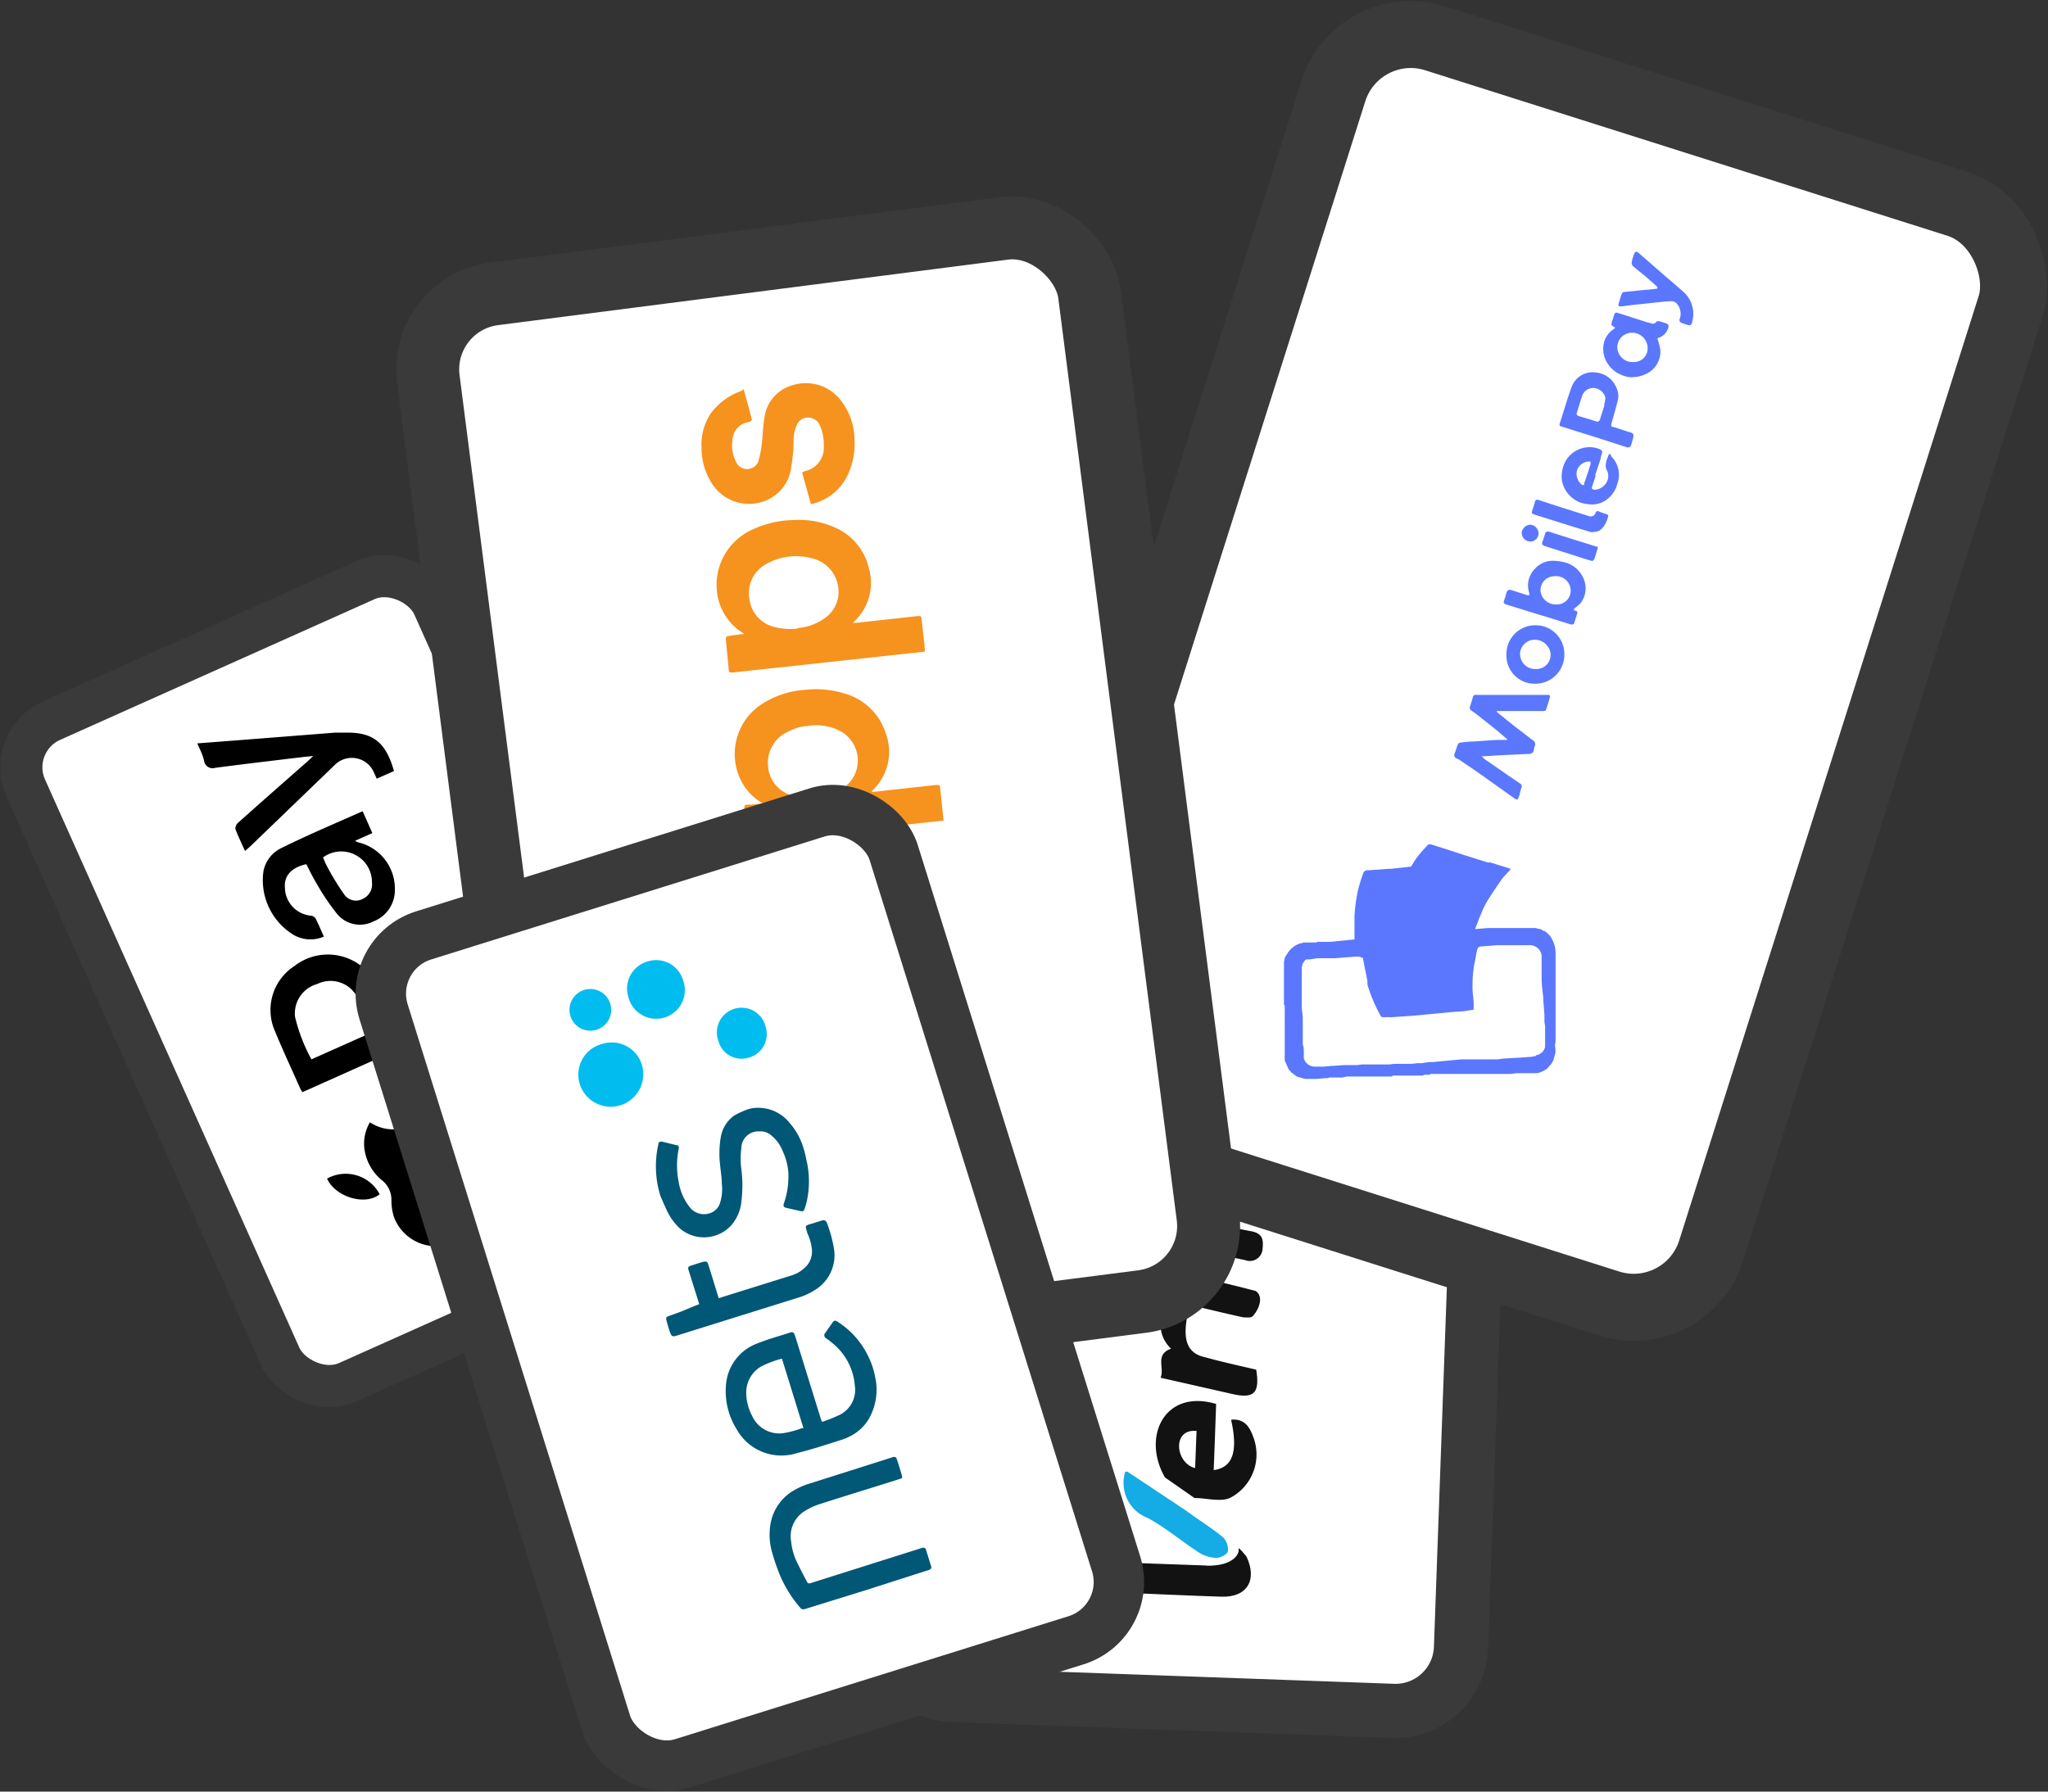 <?xml version="1.0" encoding="utf-8"?>
<svg xmlns="http://www.w3.org/2000/svg" id="Layer_1" data-name="Layer 1" viewBox="0 0 160 140">
  <rect x="0" y="0" width="160" height="140" fill="#333333" stroke="none"/>
  <defs>
    <style>.cls-1,.cls-10,.cls-2,.cls-6,.cls-8{fill:#fff;stroke:#3a3a3a;stroke-linecap:round;stroke-linejoin:round;}.cls-1{stroke-width:3.29px;}.cls-2{stroke-width:4.23px;}.cls-3{fill:#15abe4;}.cls-4{fill:#121212;}.cls-5{fill:#252222;}.cls-6{stroke-width:5.24px;}.cls-7{fill:#5a77fe;}.cls-8{stroke-width:4.92px;}.cls-9{fill:#f6921e;}.cls-10{stroke-width:3.94px;}.cls-11{fill:#015776;}.cls-12{fill:#005776;}.cls-13{fill:#01bdef;}</style>
  </defs>
  <rect class="cls-1" x="10.43" y="48.35" width="34.89" height="56.64" rx="3.99" transform="translate(84.64 135.26) rotate(155.89)"/>
  <path d="M28.9,87.7A3.28,3.28,0,0,0,34,85a7.78,7.78,0,0,1,3.93.57,1.68,1.68,0,0,1,1,1.65,3.46,3.46,0,0,0,1.29,2.86,1.62,1.62,0,0,1,.53,1.81c-.76,2.42-3.41,5.07-6,5.43a3.53,3.53,0,0,1-3.94-2.13,4.15,4.15,0,0,1-.23-1.4,1.93,1.93,0,0,0-.69-1.52,3.83,3.83,0,0,1-1.43-2.57A3.29,3.29,0,0,1,28.9,87.7Z"/>
  <path d="M34.89,78.06l.84,1.87L23.64,85.34a1.59,1.59,0,0,1-.15-.21c-.67-1.51-1.37-3-2-4.53A4.09,4.09,0,0,1,23,75.49a4.25,4.25,0,0,1,5.4.14,7.09,7.09,0,0,1,1.29,1.81c.43.77.74,1.6,1.13,2.46ZM29.2,80.61c-.35-.77-.66-1.48-1-2.19a5,5,0,0,0-.41-.71,2.36,2.36,0,0,0-3-.82,2.39,2.39,0,0,0-1.74,2.57,13.42,13.42,0,0,0,1.28,3.32Z"/>
  <path d="M28.33,63.39l.76,1.71-1.35.6a1.76,1.76,0,0,0,.23.12,3.72,3.72,0,0,1,2.88,3.69A2.62,2.62,0,0,1,29.18,72a2.31,2.31,0,0,1-2.85-.59,18,18,0,0,1-1.59-2.36c-.3-.49-.54-1-.81-1.52-1.18.26-1.76.92-1.67,1.87a2.23,2.23,0,0,0,2,2.15.54.54,0,0,1,.39.21c.23.45.43.93.65,1.43a2.64,2.64,0,0,1-2.3-.1,5,5,0,0,1-2.42-5A2.54,2.54,0,0,1,22,66.26C24,65.27,26.17,64.35,28.33,63.39ZM25.24,67a6.64,6.64,0,0,0,.39.85,19.84,19.84,0,0,0,1.28,2.07,1.11,1.11,0,0,0,1.43.32,1.24,1.24,0,0,0,.72-1.29A2.4,2.4,0,0,0,25.24,67Z"/>
  <path d="M15.41,58.09l3.77-.29,7-.55c.33,0,.65,0,1,0,2.08,0,3,.89,3.6,3l-1.35.6-.24-.54a1.88,1.88,0,0,0-3-.57l-6.63,6.39-.42.37c-.26-.6-.54-1.15-.75-1.72a.62.62,0,0,1,.2-.48c1.79-1.6,3.6-3.19,5.4-4.77l.48-.45-.66.06c-2.32.28-4.64.55-7,.86a.67.67,0,0,1-.86-.51C15.85,59,15.64,58.6,15.41,58.09Z"/>
  <path d="M25.55,92.1a3,3,0,0,1,4.11,1.22C28.55,94.24,26.21,93.55,25.55,92.1Z"/>
  <rect class="cls-2" x="70.48" y="60.36" width="44.8" height="72.74" rx="5.12" transform="translate(182.22 196.73) rotate(-177.94)"/>
  <path class="cls-3" d="M92.73,118.09l.37.27c.82.59,1.69,1.13,2.46,1.78a1.35,1.35,0,0,1,.37,1.09c-.05.23-.59.51-.9.51a2.72,2.72,0,0,1-1.36-.42c-1.35-.87-2.59-1.94-4-2.7A2.93,2.93,0,0,1,87.91,115l.17,0Z"/>
  <path class="cls-4" d="M94.75,85c-5.31-.21-4.38,8.35.55,8.24C100.67,93.49,99.79,84.88,94.75,85Zm.61,5.87c-2.58,0-3.43-3.48-.72-3.55S98.31,91,95.36,90.91Z"/>
  <path class="cls-4" d="M95.44,78.67c1,.08,3.74,1.49,3.84-.31,0-.41-.19-1.11-.44-1.18-1.52-.42-3.06-.74-4.61-1a2.09,2.09,0,0,0-2.36,1.07c-.73,1.4-.25,2.69.83,3.84l-1-.18c0,.8,0,1.51-.08,2.25,2.1.38,4.11.9,6.2,1.31a1,1,0,0,0,1.32-.94c.08-.7,0-1.16-.91-1.3-1.64-.42-5.3-.57-4.65-3C94,78.26,94.74,78.57,95.44,78.67Z"/>
  <path class="cls-4" d="M96.18,110.94c.55,2.48.14,3.73-1.36,3.94.07-1.74.13-3.46.19-5.17-4-1.2-5.84,2.53-4,5.74l2.31,1.61c.93,0,2,.32,2.76,0a3.82,3.82,0,0,0,1.82-4.8C97.61,111.45,97.17,110.84,96.18,110.94Zm-2.81,3.78c-1.56-.39-1.82-3.1.11-2.9C93.44,112.78,93.41,113.71,93.37,114.72Z"/>
  <path class="cls-4" d="M97.31,75.26c1.75-.53,2.76-2.87,2.08-4.84A1.73,1.73,0,0,0,97.73,69c.38,2.88,0,3.89-1.39,4,.06-1.71.12-3.41.19-5.2a11.38,11.38,0,0,0-2.39,0c-1.87.35-2.79,2.47-2.14,4.69A4.42,4.42,0,0,0,97.31,75.26ZM95,70c0,1-.07,1.9-.1,2.8C93.25,72.47,93.09,69.84,95,70Z"/>
  <path class="cls-4" d="M97.74,96.21c-1.61-.29-3.18-.74-4.8-1.14a14.62,14.62,0,0,0,0-1.75c-.66-.17-1-.26-1.74-.42,0,.64,0,1.09-.06,1.7-1.51-.25-1.54-.3-1.57-2.26L88,92c-1.46,6.07,3.7,3.57,3.07,6.19l1.73.36c0-.39.08-.71.12-1.08,1.49.31,2.88.7,4.36,1a1,1,0,0,0,1.36-.92C98.72,96.82,98.6,96.37,97.74,96.21Z"/>
  <path class="cls-4" d="M94.16,106.06c-1.66-.34-1.66-1.74-1.42-3.16l-1.86-.45a2.59,2.59,0,0,0,.61,2.94c-1.3.47-.48,1.5-.82,2.27l5.6,1.27c1.7.39,2.17-.07,1.87-1.9C96.83,106.72,95.48,106.43,94.16,106.06Z"/>
  <path class="cls-4" d="M98.1,100.88c-2.33-.61-4.68-1.14-7.11-1.72a23.07,23.07,0,0,0,0,2.33c2.06.49,4.09,1,6.13,1.45.24,0,.62.06.75-.09C98.33,102.36,98.77,101.34,98.1,100.88Z"/>
  <path class="cls-4" d="M89.68,101.07c0-.71.06-1.42.08-2.23l-1.84-.37C87.71,101,87.78,101.11,89.68,101.07Z"/>
  <path class="cls-5" d="M97.38,121.63l-.37-.44Z"/>
  <path class="cls-5" d="M87.57,124.26l.17.2Z"/>
  <path class="cls-4" d="M97.38,121.63l-.37-.44,0,0,0,0h0l-.24-.22v.26c-.34,1.18-2.36,1.15-2.61,1.1l-6.51-.23c0,.81-.05,1.49-.08,2.16l.17.2c2.56.1,5.13.23,7.7.31C97.43,124.83,98.25,123.47,97.38,121.63Z"/>
  <path class="cls-5" d="M94.92,122.47l.81-.11Z"/>
  <path class="cls-5" d="M95.94,122.19l.4-.11Z"/>
  <rect class="cls-6" x="91.15" y="7.36" width="55.52" height="90.14" rx="6.35" transform="translate(216.43 138.34) rotate(-162.41)"/>
  <path class="cls-7" d="M121.53,81.43v-.15l0-.13v-.29h0l0-.27a.24.24,0,0,0,0-.08l0-.05v-.11l0-.11v-.09l0-.15,0-.15,0-.13a.5.5,0,0,0,0-.12l0,0,0-.1,0-.12,0-.09v-.09l0-.26v-.17l0-.3,0-.09v-.09a.64.64,0,0,1,0-.07c0-.09,0-.18,0-.27l0-.1v-.2l0-.14,0,0,0,0c0-.14,0-.28,0-.41v-.11h0v-.11l0-.09V76.6l0-.12,0-.45V76l0-.1,0-.09v-.09a.64.64,0,0,1,0-.07l0-.49,0-.07c0-.13,0-.27,0-.41v-.09h0l0,0a2.34,2.34,0,0,0-.34-1.31l-.05-.08-.06-.09-.07-.07-.07-.07-.15-.13-.09-.08-.08,0-.26-.16h-.08l-.31-.08-.22,0h-.44l0,0v0l-.2,0h-.11l-.07,0-.15,0,0,0,0,0h-.28l0,0v0l-.53,0,0,0,0,0H117l-.76,0-1,.08c.18-.46.33-.89.52-1.31a6.18,6.18,0,0,1,.51-1c.32-.51.65-1,1-1.51.21-.29.48-.54.72-.81,0,0,0-.09,0-.09l-1.54-.48-.21,0-2.12-.67-.54-.18,0,0,0,0c-.6-.19-1.19-.39-1.8-.57,0,0-.13,0-.19,0h0l0,0c-.28.31-.57.61-.82.93s-.36.54-.53.81l-.39.64-.26.43.26-.43.39-.64-1.57.17-.09,0h-.08l.17.14-.17-.14-1.51.11c-.2,0-.42,0-.5.27a12.49,12.49,0,0,0-.43,1.44,14.1,14.1,0,0,0-.24,1.83c0,.62,0,1.25,0,1.87l-.6.06-1.31.13h-.19l-.16,0-.08,0h-.08l0,0v0l-.27,0h-.13l-.13,0,0,0,0,.05h-.11l-.08,0h-.38l-.23,0h-.08l-.15,0-.16.06-.08,0a1.89,1.89,0,0,0-1.09.91l-.12.17-.08.39,0,.09,0,.26,0,.12a1.64,1.64,0,0,0,0,.22v.23h0v.26h0l0,.29h0l0,.33h0l0,.27v.14l0,.13,0,0,0,0a.41.41,0,0,1,0,.11v.46l0,.22v.09l0,.14,0,0,.06,0v.45l0,.08,0,.08,0,.09,0,.14,0,0,0,0a1,1,0,0,0,0,.17v.34h0l0,.16v.34l0,.11c0,.08,0,.15,0,.23v.09l0,.15,0,0,0,0v.27l0,.07c0,.09,0,.18,0,.27l0,.09,0,.14,0,0,0,0c0,.08,0,.16,0,.23v.09l0,.14,0,.08,0,.08v0l0,.07h0l0,.1,0,0c0,.09,0,.19,0,.28l0,0,0,0c.11.23.21.47.32.71l.09.08.1.13.12.08.24.19.1.06.62.18.08,0,.39,0h.13l.1,0h.21l.65-.06h.06l.16,0h0l.1-.05h.23v0l.27,0,.11,0,.39,0h0l.41-.08h.09l.7,0,0,0,0,0h.19l.61,0,.11,0h.11l.08,0h.27l.11,0,.23,0h.08l.15,0,0,0,0,0,.5,0h.23l.12-.07,0,0,0,0h.45l.09,0h.48l.21,0h.22l.14,0,0,0,0,0,.28,0h.45l.12-.07,0,0,0,0h.32l.14,0,0,0,0-.06.09,0h.11v0l.11,0,0,0,.27,0h.09l.14,0,0,.05,0-.05h.16l0,0,0,0h.1l0,0H114l.1,0,.12,0,.09,0,.14,0,0,0,0,0,.4,0,.13,0,.09,0,.09,0h.08l.07,0,.28,0h.09l.13,0H116l.22,0,.12,0h.28l.1,0,.34,0,0,0,0,0,.41,0h.11v0l.11,0,0,0H118l.48-.06h.43l.43,0h.09l.36,0h.12l.07,0s.08,0,.11,0a1.85,1.85,0,0,0,.81-.39l0,0,.27-.31.07-.09.11-.2.17-.62,0-.18a.36.36,0,0,1,0-.11A.91.91,0,0,1,121.53,81.43ZM108,75h0l0,.52C108.06,75.29,108.05,75.12,108,75Zm-4-.89h0Zm16,8.4a4.51,4.51,0,0,1-.53.09l-.09,0-.82.06-.09,0-1,.06-.48.06h-.14l-.6,0-.1,0-.74,0-.34,0h0l-.33,0v0l-.54,0h0l-1.41.13,0,0v0h0l-.84.08-.1,0-.17,0h0l-.62.09h-.09l-.13,0h-.08l-.49.05v0h-.32l-.08,0-.22,0h-.22l-.1,0-.29,0-.09,0-.43.05h-.09l-.48,0,0,0v0h-.32l-.1,0h-.2l-.44,0-.1,0-.07,0-.1,0-.12,0-.09,0-.43.05h-.08l-.83,0-.09,0-.82.06-.1,0-.64.06h-.08l-.55,0a.92.92,0,0,1-.67-.23l0,0h0v0h0v0l-.14-.15-.12-.26,0-.27h0v-.14l0-.06h0c0-.21,0-.41-.08-.62h0V82h0l0-.51h0l0-.32V81l0-.49h0v0h0V80.2l0-.09,0-.43v-.09c0-.28-.06-.55-.08-.82v-.09l0-.43,0-.11,0-.28,0-.1v-.21l0-.43V77l0-.09,0-.09,0-.12,0-.09v-.32h0l0-.1v-.09l0-.52.08-.3.19-.26.09-.05h0l.08,0,.09,0,.09,0,.58-.09v0h.31l.1,0,.42,0h.39l.1,0h.07l1.62-.13a.83.83,0,0,0,.15,0l.1,0a.43.43,0,0,0,0,0,.43.43,0,0,1,0,0l.31.1.36,1.8a.37.37,0,0,0,0,.11h0c0,.06,0,.12,0,.18a12.27,12.27,0,0,0,1,2.38.26.26,0,0,0,.3.17,5.11,5.11,0,0,1,.55,0l1.74-.12,1.59-.15,1.33-.13,1-.07.79-.12,0-.44c0-.41-.09-.83-.09-1.25s0-1,.09-1.49c0-.22.07-.44.11-.66s.09-.52.15-.78.11-.31.43-.33.73-.06,1.1-.09l.74,0,.1,0h.21l.43,0h.17l.1,0h.54l.1,0h.09a1,1,0,0,1,.74.23.94.94,0,0,1,.3.74c0,.15,0,.31,0,.46l0,.1,0,.12,0,.1,0,.25v0l0,.52,0,.09c0,.51.08,1,.13,1.52v.13l.09,1.22h0l0,0,0,.54h0l.05.28v.08l0,.48,0,.1V81l0,.13,0,.69v0A.86.86,0,0,1,120,82.46Z"/>
  <path class="cls-7" d="M114,59.36c.55.38,1.11.75,1.65,1.13l2.71,1.93c.06,0,.16.13.23,0s.09-.22.13-.33l0,0a3.45,3.45,0,0,1,.12-.46c.08-.19.07-.31-.12-.43-.5-.33-1-.68-1.46-1l-1.25-.86a2.72,2.72,0,0,1-.24-.24.27.27,0,0,1,.14,0l1.44-.09,2.14-.1a.34.34,0,0,0,.34-.29,1.36,1.36,0,0,1,.06-.29.35.35,0,0,0-.15-.49,1.84,1.84,0,0,1-.22-.17l-1.3-1-1.24-1a.39.39,0,0,1-.06-.11s.06,0,.08,0h1.63c.64,0,1.28,0,1.93,0,.07,0,.2,0,.22-.1.12-.33.22-.67.31-1,0,0,0-.16-.07-.16l-1.25,0h-4.43a.23.23,0,0,0-.28.2,5.75,5.75,0,0,1-.21.67.29.29,0,0,0,.12.37c.16.11.32.22.47.34l1.45,1.15.82.7.06.09a.56.56,0,0,1-.12,0l-.72,0-1.79.12c-.36,0-.72.05-1.07.09a.23.23,0,0,0-.17.13c-.1.25-.18.51-.27.76a.28.28,0,0,0,.13.33Z"/>
  <path class="cls-7" d="M122.23,43.94a3.67,3.67,0,0,0-.74-.11,1.87,1.87,0,0,0-1.57.61,1.85,1.85,0,0,0-.45,1.89.28.28,0,0,1,0,.18s-.1,0-.15,0l-1.22-.39c-.24-.08-.33,0-.41.2a5.76,5.76,0,0,1-.18.59c-.08.2,0,.27.17.33,1.09.33,2.17.68,3.26,1l1.79.56c.12,0,.2,0,.25-.08h0c.07-.24.14-.48.22-.72s0-.24-.14-.28-.08-.06-.12-.09a.58.58,0,0,1,.1-.12,2.49,2.49,0,0,0,.48-.43,1.89,1.89,0,0,0,.23-1.78A2.18,2.18,0,0,0,122.23,43.94Zm-.65,3.29a1.18,1.18,0,0,1-1.22-1,1.08,1.08,0,0,1,1.08-1.2,1.14,1.14,0,0,1,1.27,1.12A1.07,1.07,0,0,1,121.58,47.23Z"/>
  <path class="cls-7" d="M127.35,33.78c-.44-.12-.86-.29-1.29-.41-.21,0-.21-.14-.16-.3.17-.61.35-1.21.5-1.82a1.51,1.51,0,0,0-.14-1,1.9,1.9,0,0,0-1.57-1.14,1.74,1.74,0,0,0-1.91,1.14c-.35.95-.63,1.93-.94,2.89,0,.11,0,.14.12.18l3,.94,2.17.7c.13,0,.21,0,.26-.09s.09-.28.14-.42l0,0,.07-.29h0C127.66,33.91,127.55,33.84,127.35,33.78Zm-2-2.14c-.1.37-.23.73-.34,1.1-.06.18-.15.25-.35.18-.43-.15-.87-.27-1.3-.4-.15-.05-.23-.12-.16-.3.14-.42.25-.84.4-1.26a.9.9,0,0,1,.92-.64,1,1,0,0,1,.9.75.14.14,0,0,0,0,.06A4.17,4.17,0,0,1,125.32,31.64Z"/>
  <path class="cls-7" d="M130.2,25.29a3.22,3.22,0,0,0-.6-.19c-.07,0-.19,0-.21.06s-.19.17-.34.12a3.58,3.58,0,0,0-.35-.09l-2.31-.74c-.14-.05-.24,0-.28.13s-.1.35-.16.51c-.14.37,0,.37.22.49,0,.05-.06.12-.11.15a1.74,1.74,0,0,0-.79,1.26,2.06,2.06,0,0,0,.37,1.48,2.26,2.26,0,0,0,.91.77,2.29,2.29,0,0,0,.67.22,2.52,2.52,0,0,0,1.66-.4,1.92,1.92,0,0,0,.83-1.76,7.62,7.62,0,0,0-.22-.85.64.64,0,0,1,.1-.06,1.13,1.13,0,0,0,.75-.82C130.38,25.41,130.33,25.33,130.2,25.29Zm-2.56,3a1.19,1.19,0,0,1-1.29-1.19A1.15,1.15,0,0,1,127.48,26a1.21,1.21,0,0,1,1.24,1.17A1.06,1.06,0,0,1,127.64,28.29Z"/>
  <path class="cls-7" d="M125.61,35.72a1.73,1.73,0,0,0-.15.49.81.81,0,0,0,.05.49,1,1,0,0,1,.1.76,1.14,1.14,0,0,1-1,.81c-.17,0-.28-.07-.24-.2s.18-.55.27-.82h0c0-.06,0-.12,0-.18.14-.41.28-.82.41-1.23l0,0a1.36,1.36,0,0,1,.06-.29c.12-.25.06-.38-.21-.48a2.11,2.11,0,0,0-1.69.11,2.09,2.09,0,0,0-1,1.06,2.56,2.56,0,0,0-.18,1.34,2.29,2.29,0,0,0,1.52,1.72,3.69,3.69,0,0,0,.81.12,1.88,1.88,0,0,0,1-.27,2.21,2.21,0,0,0,1-1.37,2,2,0,0,0-.5-2.13C125.82,35.39,125.71,35.4,125.61,35.72Zm-1.85,2.06,0,.12s-.11,0-.14,0a1.06,1.06,0,0,1-.42-1.12,1,1,0,0,1,1.06-.71l0,0v.22C124.09,36.82,123.93,37.3,123.76,37.78Z"/>
  <path class="cls-7" d="M120,48.86a2.25,2.25,0,0,0-2.31,2.31,2.2,2.2,0,0,0,2.22,2.26A2.27,2.27,0,0,0,122.21,51,2.23,2.23,0,0,0,120,48.86Zm0,3.42A1.18,1.18,0,0,1,118.76,51a1.14,1.14,0,0,1,1-1,1.24,1.24,0,0,1,1.38,1.09A1.11,1.11,0,0,1,120,52.28Z"/>
  <path class="cls-7" d="M131.59,22.87c-.46-.41-.93-.81-1.4-1.21L128,19.75c-.14-.12-.27-.1-.33.08a3.72,3.72,0,0,0-.19.65.38.38,0,0,0,.08.3c.36.31.73.6,1.09.9l.77.68c.1.09.08.19,0,.2-.43.06-.86.09-1.29.13l-1.28.13a.23.23,0,0,0-.15.14c-.09.24-.16.49-.23.73s0,.27.22.25l.78-.1,2.64-.28c.32,0,.66-.13.91.19a1.19,1.19,0,0,1,.21,1.16.23.23,0,0,0,.14.32,5.05,5.05,0,0,0,.55.18h0a.21.21,0,0,0,.25-.15A2.32,2.32,0,0,0,131.59,22.87Z"/>
  <path class="cls-7" d="M125.57,40.2c-.19-.07-.38-.12-.57-.2s-.27-.1-.35.08a.39.39,0,0,1-.52.25l-2.49-.79-1.44-.47c-.17-.06-.25,0-.29.16a5.76,5.76,0,0,1-.18.59c-.09.29-.08.32.21.41l3.19,1,1.17.35c.38,0,.66-.06.87-.3a2.09,2.09,0,0,0,.48-1S125.61,40.22,125.57,40.2Z"/>
  <path class="cls-7" d="M122.66,42.07,121,41.54c-.15,0-.24,0-.28.14s-.14.45-.22.67a.22.22,0,0,0,.16.31l3.41,1.09.33.09a.49.49,0,0,0,.16-.16c.09-.26.16-.52.24-.77s0-.17-.11-.21Z"/>
  <path class="cls-7" d="M119.49,42.31a.64.64,0,0,0,.71-.6.7.7,0,0,0-.65-.71.74.74,0,0,0-.66.56A.67.67,0,0,0,119.49,42.31Z"/>
  <path class="cls-7" d="M100.4,80.31h0Z"/>
  <polygon class="cls-7" points="121.49 80.35 121.47 80.35 121.47 80.35 121.48 80.35 121.49 80.35"/>
  <polygon class="cls-7" points="111.79 84.29 111.79 84.27 111.79 84.27 111.79 84.27 111.79 84.29"/>
  <polygon class="cls-7" points="109.23 84.5 109.23 84.49 109.23 84.49 109.23 84.49 109.23 84.5"/>
  <path class="cls-7" d="M101.68,82.86h0Z"/>
  <path class="cls-7" d="M120.46,80.87h0v0Z"/>
  <rect class="cls-8" x="37.87" y="20.06" width="52.08" height="84.55" rx="5.95" transform="translate(135.25 116.02) rotate(172.68)"/>
  <path class="cls-9" d="M58.15,49.54l-.4-.27a4.34,4.34,0,0,1-1.68-2.67,4.72,4.72,0,0,1,2.7-5.21A7.77,7.77,0,0,1,62,40.64a6.81,6.81,0,0,1,3.18.56,4.59,4.59,0,0,1,2.7,3.2,4.12,4.12,0,0,1-1.1,4.12l-.14.15.27,0,4.8-.53c.21,0,.27,0,.29.24l.25,2.28,0,.26-15,1.63c-.29,0-.29,0-.32-.25L56.71,50c0-.2,0-.29.23-.3C57.32,49.64,57.71,49.58,58.15,49.54Zm4.16-.46a4.23,4.23,0,0,0,2.17-.81,2.49,2.49,0,0,0,1-2.43,2.66,2.66,0,0,0-2-2.2,4.71,4.71,0,0,0-3.93.63,2.59,2.59,0,0,0-1,2.54A2.56,2.56,0,0,0,60.53,49a4.86,4.86,0,0,0,1.78.12Z"/>
  <path class="cls-9" d="M59.59,62.78a4.29,4.29,0,0,1-1.8-2,4.65,4.65,0,0,1,1.92-5.88,7.1,7.1,0,0,1,3.29-1,7.46,7.46,0,0,1,3,.3,4.69,4.69,0,0,1,3.2,3.11,4.14,4.14,0,0,1-1,4.42l-.07.08,0,.08,5-.55c.29,0,.29,0,.32.26l.27,2.52-15,1.62c-.28,0-.29,0-.32-.25l-.25-2.29c0-.23,0-.3.26-.32A10.63,10.63,0,0,0,59.59,62.78ZM63,56.73a4,4,0,0,0-1.43.44A2.67,2.67,0,0,0,60,59.83a2.55,2.55,0,0,0,1.85,2.32,4.69,4.69,0,0,0,2.41.09A3.82,3.82,0,0,0,66,61.49a2.6,2.6,0,0,0,.47-3.66,2.55,2.55,0,0,0-.66-.61A4,4,0,0,0,63,56.75Z"/>
  <path class="cls-9" d="M58.1,30.43c.22.79.44,1.57.64,2.35,0,0-.05.13-.1.15a2.3,2.3,0,0,1-.35.1,1.45,1.45,0,0,0-1.06,1.31,2.82,2.82,0,0,0,.28,1.76.91.91,0,0,0,1.09.52.87.87,0,0,0,.66-.63,7.71,7.71,0,0,0,.25-1.27c.09-.71.09-1.42.22-2.12a3,3,0,0,1,2.17-2.49,3.44,3.44,0,0,1,3.86,1.27,5.08,5.08,0,0,1,1,3A5.76,5.76,0,0,1,66.28,37a4.13,4.13,0,0,1-2.84,2.38h-.09l-.28-1-.34-1.22c-.08-.27-.08-.27.19-.35a1.87,1.87,0,0,0,1.44-1.94,3.78,3.78,0,0,0-.26-1.52,1.41,1.41,0,0,0-.17-.32,1,1,0,0,0-1.32-.26,1,1,0,0,0-.31.34,2.86,2.86,0,0,0-.3,1.28c0,.7-.07,1.4-.18,2.08a3.23,3.23,0,0,1-2,2.65,3.44,3.44,0,0,1-4.21-1.35A5.08,5.08,0,0,1,54.81,35a4.37,4.37,0,0,1,.69-2.65A5.06,5.06,0,0,1,58,30.52C58,30.44,58,30.44,58.1,30.43Z"/>
  <path class="cls-9" d="M61.26,91.68l0-.26L61,88.87a.33.33,0,0,1,.23-.41L68,85.27l.18-.09L68,85.12l-7.3-1.59a.34.34,0,0,1-.32-.35l-.27-2.47,0-.29.3.06Q66,82.06,71.62,83.6a.33.33,0,0,1,.28.33l.19,1.8a.28.28,0,0,1-.17.32L61.49,91.57Z"/>
  <path class="cls-9" d="M71.1,72.18a7.31,7.31,0,0,1-1.88,5.87,17.49,17.49,0,0,1-1.41,1.32,1.28,1.28,0,0,1-1,.34,1.08,1.08,0,0,1-1-1.19l0-.16a1.7,1.7,0,0,1,.58-.86,7.38,7.38,0,0,0,1.64-1.88,4.77,4.77,0,0,0,.64-3.32,4.35,4.35,0,0,0-1.91-2.89c-.27-.19-.55-.36-.81-.55a1.47,1.47,0,0,1-.68-.85,1.07,1.07,0,0,1,.75-1.32,1.09,1.09,0,0,1,.44,0,1.81,1.81,0,0,1,.65.19,7.67,7.67,0,0,1,3.35,3.41,4.54,4.54,0,0,1,.34.89A7.82,7.82,0,0,1,71.1,72.18Z"/>
  <path class="cls-9" d="M62.18,69.78a1.54,1.54,0,0,1,1.69,1.36v0a1.56,1.56,0,1,1-1.78-1.39Z"/>
  <rect class="cls-10" x="37.71" y="66.76" width="41.75" height="67.78" rx="4.77" transform="translate(144.53 179.22) rotate(162.64)"/>
  <path class="cls-11" d="M64.22,111.11a10.89,10.89,0,0,0,1.48-.6,2.19,2.19,0,0,0,1.08-2.26A4.72,4.72,0,0,0,65,104.93a5.07,5.07,0,0,0-.46-.35.27.27,0,0,1-.07-.42l.57-.81c.12-.17.21-.19.39-.07a6.55,6.55,0,0,1,2.36,2.62,6.21,6.21,0,0,1,.57,1.65,4.59,4.59,0,0,1-.49,3.34,3.54,3.54,0,0,1-1.45,1.34,4.31,4.31,0,0,1-.8.32c-1.12.36-2.23.72-3.36,1a4,4,0,0,1-4.73-1.9,5.6,5.6,0,0,1-.81-3.46A3.75,3.75,0,0,1,59.11,105c.86-.35,1.76-.59,2.65-.88a.22.22,0,0,1,.31.16l.06.15,2,6.45Zm-3.13-4.94a7.57,7.57,0,0,0-1.64.62,2.34,2.34,0,0,0-1.15,2,3.87,3.87,0,0,0,.45,1.83A2.33,2.33,0,0,0,61.13,112a7.24,7.24,0,0,0,1.52-.4l.12,0Z"/>
  <path class="cls-12" d="M67.74,124.23,63,125.7c-.31.1-.37.08-.57-.17A9.82,9.82,0,0,1,61,123.25a16,16,0,0,1-.67-1.91,5,5,0,0,1-.12-2.33,3.76,3.76,0,0,1,2-2.65,5.33,5.33,0,0,1,.85-.37l6.68-2.12c.19-.06.27,0,.33.17.13.38.24.76.36,1.15s0,.32-.2.4c-2,.64-4.1,1.27-6.14,1.93a5.29,5.29,0,0,0-1.21.55,2.31,2.31,0,0,0-1.07,2.4,4.72,4.72,0,0,0,.49,1.68c.24.49.5,1,.75,1.46.07.13.14.14.28.1L71.9,121l.16-.05a.22.22,0,0,1,.29.17l.39,1.26a.21.21,0,0,1-.14.29l-.15.05Z"/>
  <path class="cls-11" d="M51.59,93.44a7.79,7.79,0,0,1-.16-4c0-.2.13-.26.33-.22l1.06.26c.19,0,.24.12.2.32a6.39,6.39,0,0,0,0,2.54,4.27,4.27,0,0,0,.87,2,1.42,1.42,0,0,0,1.64.44,1.22,1.22,0,0,0,.72-.77,3.59,3.59,0,0,0,.14-1.53c0-.47-.09-1-.13-1.43a7.66,7.66,0,0,1,.06-2.24,2.59,2.59,0,0,1,1.06-1.65,6.13,6.13,0,0,1,.73-.35,2.53,2.53,0,0,1,1.24-.24,3.12,3.12,0,0,1,2.34,1.18,5.24,5.24,0,0,1,1,1.71A8.59,8.59,0,0,1,63,90.64,7.2,7.2,0,0,1,63,94a3.88,3.88,0,0,1-.14.45c-.06.19-.12.23-.31.19l-1.1-.25c-.24-.06-.28-.14-.2-.38a6.39,6.39,0,0,0,.34-2.38A4.77,4.77,0,0,0,61.17,90a3,3,0,0,0-.87-1.24,1.3,1.3,0,0,0-1-.35,1.32,1.32,0,0,0-1.38,1.28,6.37,6.37,0,0,0,0,1.69,10.2,10.2,0,0,1,0,2.53,3.3,3.3,0,0,1-.81,1.86,2.89,2.89,0,0,1-4,.22A4.63,4.63,0,0,1,52,94.37C51.86,94.07,51.72,93.75,51.59,93.44Z"/>
  <path class="cls-12" d="M54.63,101.91c-.27-.85-.53-1.68-.79-2.52l-.06-.19a.2.2,0,0,1,.15-.28c.36-.12.72-.24,1.09-.34.16,0,.24,0,.3.19.26.83.52,1.66.77,2.49l.06.19.2-.07,5.44-1.7a2.64,2.64,0,0,0,1.1-.63,1.7,1.7,0,0,0,.54-1.43,3.84,3.84,0,0,0-.37-1.28s0,0,0-.06c-.16-.48-.19-.51.33-.65l.8-.25c.22-.07.34,0,.41.17a10.3,10.3,0,0,1,.57,2.13,3.18,3.18,0,0,1-1.58,3.17,4.91,4.91,0,0,1-1,.48l-9.79,3.06c-.27.08-.34,0-.43-.22s-.2-.62-.29-.94,0-.32.19-.4l.94-.34C53.64,102.31,54.12,102.11,54.63,101.91Z"/>
  <path class="cls-13" d="M47,81.59a2.46,2.46,0,0,1,3.18,1.74,2.54,2.54,0,0,1-4.88,1.4A2.47,2.47,0,0,1,47,81.59Z"/>
  <path class="cls-13" d="M50.57,75.14a2.19,2.19,0,0,1,2.79,1.44,2.24,2.24,0,1,1-4.27,1.33A2.2,2.2,0,0,1,50.57,75.14Z"/>
  <path class="cls-13" d="M56.13,81.36a1.93,1.93,0,1,1,3.68-1.14,1.9,1.9,0,0,1-1.33,2.43A1.87,1.87,0,0,1,56.13,81.36Z"/>
  <path class="cls-13" d="M44.55,79.35a1.63,1.63,0,0,1,3.1-1,1.63,1.63,0,1,1-3.1,1Z"/>
</svg>